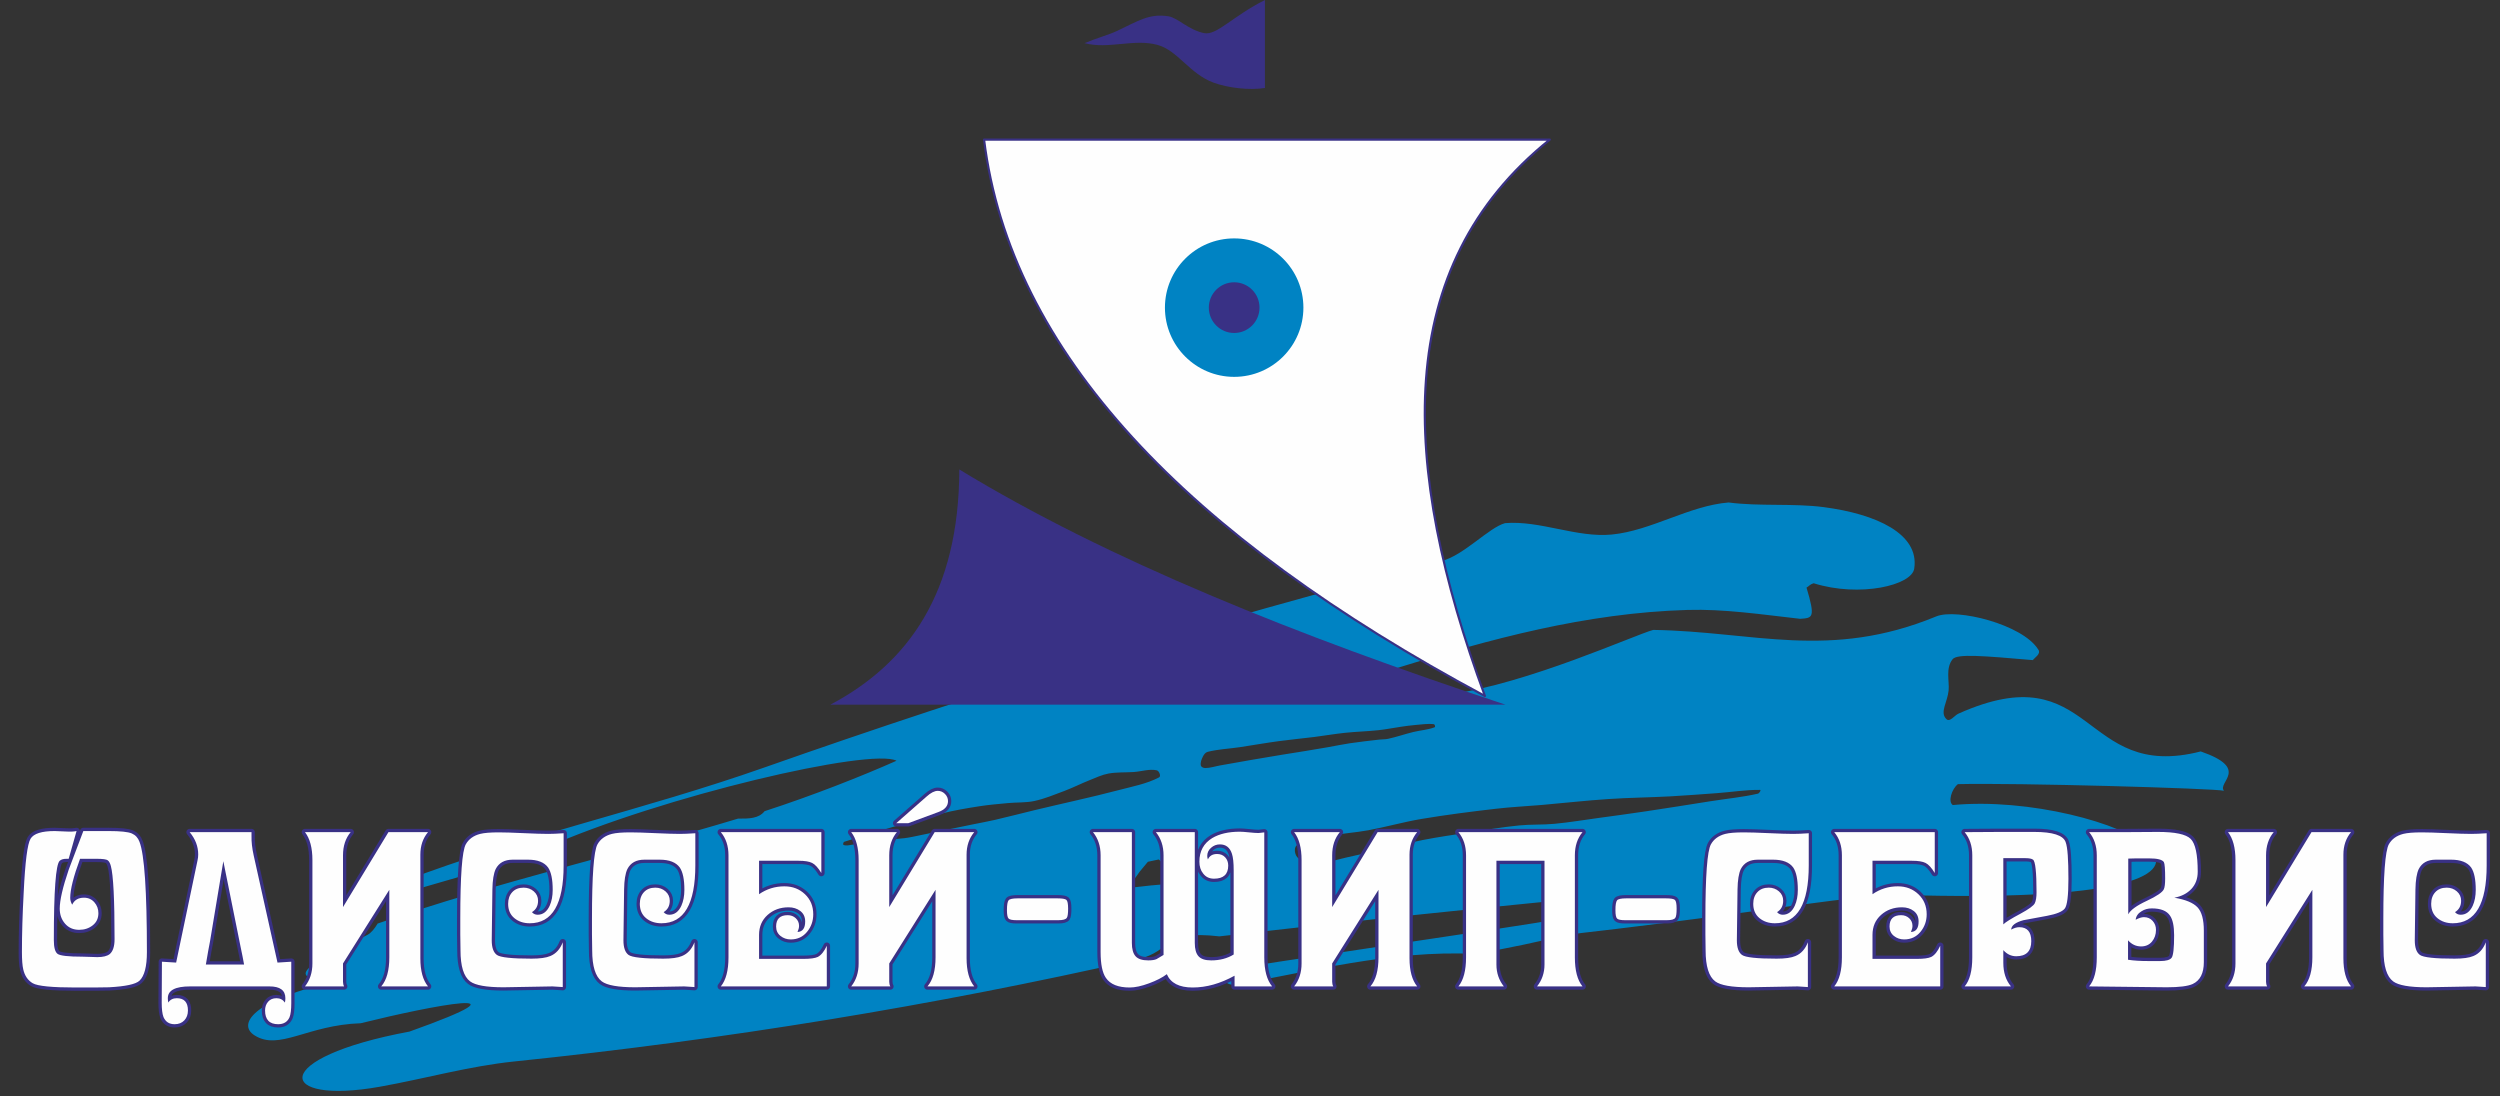 <?xml version="1.0" encoding="UTF-8"?> <svg xmlns="http://www.w3.org/2000/svg" width="114" height="50" viewBox="0 0 114 50" fill="none"><rect x="0" y="0" width="114" height="50" fill="#333333" stroke="none"/> <path fill-rule="evenodd" clip-rule="evenodd" d="M18.43 40.171C23.734 38.142 29.34 36.941 34.877 34.99C44.697 31.532 55.011 28.318 65.738 25.583C66.75 25.325 67.895 24.053 68.633 23.855C70.228 23.724 71.906 24.53 73.497 24.375C75.3 24.199 77.016 23.061 78.824 22.913C80.227 23.098 81.776 22.944 83.16 23.125C85.58 23.442 87.518 24.35 87.291 25.911C87.213 26.692 84.799 27.255 82.703 26.596C82.533 26.645 82.503 26.722 82.377 26.795C82.794 28.186 82.657 28.178 82.086 28.218C80.319 28.019 78.623 27.764 76.947 27.813C72.315 27.949 67.958 29.138 63.591 30.496C64.275 30.422 65.449 31.752 66.108 31.662C69.667 31.173 74.547 28.95 75.387 28.724C79.963 28.793 83.423 30.118 88.294 28.108C89.221 27.726 92.225 28.47 92.94 29.613C93.102 29.819 92.745 30.009 92.701 30.101C90.437 29.908 89.245 29.802 89.038 30.061C88.71 30.475 88.898 31.067 88.857 31.486C88.805 32.024 88.433 32.495 88.764 32.798C88.915 32.938 89.128 32.622 89.301 32.544C95.518 29.764 94.875 35.672 100.353 34.265C102.638 35.055 101.089 35.673 101.413 36.059C101.006 35.95 91.898 35.69 89.28 35.757C89 35.974 88.814 36.564 89.049 36.71C95.904 36.061 106.624 41.249 87.601 40.832C86.888 40.994 85.913 40.791 84.697 40.931C81.818 41.261 77.501 41.938 71.487 42.618C70.177 42.942 68.776 43.238 67.279 43.5C63.443 43.307 59.617 44.335 56.432 44.888C55.689 45.017 55.721 44.356 55.886 44.26C56.103 44.134 70.822 42.017 70.577 41.984C70.424 41.963 71.373 41.154 70.728 41.092C65.859 41.577 60.859 42.09 55.604 42.698C52.992 42.398 53.496 43.345 51.905 43.741C42.527 45.865 33.13 47.402 23.441 48.404C21.389 48.616 19.376 49.188 17.319 49.555C12.608 50.396 12.191 48.248 18.676 47.039C24.6 44.923 19.725 45.844 16.448 46.66C14.003 46.74 12.743 47.929 11.608 47.213C10.809 46.709 11.549 45.638 14.986 44.82C15.086 44.797 15.058 44.703 14.991 44.702C12.351 44.631 15.335 43.404 16.758 42.629C16.931 42.535 17.081 42.347 17.221 42.114C22.724 40.204 28.454 38.902 33.657 37.328C34.138 37.333 34.598 37.331 34.865 36.99C37.061 36.278 39.329 35.381 40.881 34.69C39.728 34.09 30.256 36.277 24.811 38.685C23.066 39.456 20.12 40.193 17.857 40.887C18.023 40.59 18.207 40.329 18.43 40.171ZM51.531 40.483L52.471 40.377L53.189 40.314L53.41 40.25L53.558 40.006L53.263 39.562L52.84 39.191L52.344 39.297L51.974 39.742L51.679 40.155L51.531 40.483ZM38.503 38.383C39.959 37.916 41.432 37.494 42.911 37.105C43.479 36.955 44.062 36.86 44.642 36.768C45.082 36.698 45.527 36.663 45.971 36.62C46.368 36.582 46.774 36.609 47.165 36.526C47.635 36.424 48.083 36.237 48.533 36.068C48.929 35.919 49.307 35.725 49.701 35.57C49.978 35.46 50.253 35.328 50.546 35.274C50.925 35.205 51.315 35.23 51.699 35.204C52.048 35.18 52.404 35.053 52.747 35.126C52.858 35.149 52.955 35.397 52.854 35.449C52.284 35.746 51.637 35.864 51.016 36.028C49.744 36.362 48.457 36.635 47.178 36.943C46.574 37.088 45.972 37.248 45.367 37.387C45.038 37.463 44.705 37.521 44.374 37.589C43.569 37.755 42.764 37.925 41.959 38.087C41.718 38.136 41.478 38.193 41.234 38.222C40.797 38.274 40.355 38.275 39.919 38.33C39.567 38.374 39.223 38.469 38.872 38.518C38.739 38.537 38.595 38.577 38.47 38.531C38.422 38.514 38.455 38.398 38.503 38.383ZM54.758 34.904C54.73 34.769 54.791 34.623 54.852 34.499C54.897 34.409 54.968 34.31 55.066 34.285C55.547 34.163 56.048 34.144 56.538 34.071C57.128 33.982 57.716 33.877 58.307 33.797C58.847 33.723 59.392 33.674 59.933 33.606C60.4 33.547 60.865 33.465 61.334 33.416C61.843 33.362 62.356 33.351 62.865 33.296C63.203 33.26 63.537 33.189 63.874 33.142C64.099 33.11 64.324 33.076 64.55 33.058C64.827 33.037 65.106 32.989 65.381 33.023C65.43 33.029 65.463 33.148 65.417 33.165C65.106 33.283 64.766 33.3 64.444 33.38C64.062 33.474 63.688 33.604 63.304 33.689C63.172 33.719 63.035 33.71 62.901 33.725C62.453 33.777 62.005 33.826 61.559 33.892C61.225 33.941 60.895 34.013 60.562 34.071C60.21 34.132 59.858 34.191 59.505 34.249C59.158 34.306 58.809 34.359 58.461 34.416C57.99 34.493 57.519 34.573 57.049 34.654C56.578 34.736 56.107 34.821 55.636 34.904C55.41 34.944 55.188 35.023 54.959 35.023C54.881 35.023 54.773 34.981 54.758 34.904ZM60.407 39.432C59.997 39.4 59.546 39.373 59.208 39.138C59.045 39.025 58.975 38.667 59.134 38.548C59.529 38.253 60.071 38.233 60.554 38.131C61.159 38.003 61.781 37.973 62.389 37.861C63.201 37.711 63.998 37.482 64.813 37.345C65.942 37.155 67.078 37.011 68.215 36.879C68.906 36.798 69.603 36.766 70.296 36.707C71.307 36.619 72.317 36.504 73.331 36.437C74.276 36.373 75.225 36.365 76.17 36.314C76.881 36.275 77.59 36.218 78.3 36.167C78.953 36.12 79.604 36.011 80.258 36.019C80.324 36.02 80.224 36.176 80.16 36.191C79.451 36.353 78.724 36.422 78.006 36.535C77.011 36.692 76.016 36.853 75.02 37.001C74.319 37.106 73.617 37.2 72.915 37.296C72.238 37.388 71.563 37.502 70.883 37.566C70.347 37.617 69.804 37.586 69.268 37.64C68.505 37.717 67.749 37.844 66.991 37.959C66.288 38.065 65.584 38.167 64.886 38.303C64.327 38.412 63.777 38.567 63.222 38.696C62.398 38.886 61.567 39.047 60.75 39.261C60.626 39.293 60.534 39.442 60.407 39.432Z" fill="#0083C3"></path> <path fill-rule="evenodd" clip-rule="evenodd" d="M44.873 6.366H70.67C63.438 12.174 63.84 21.221 67.712 31.739C54.071 24.422 46.069 16.038 44.873 6.366Z" fill="#FEFEFE" stroke="#393185" stroke-width="0.1" stroke-miterlimit="22.926" stroke-linecap="round" stroke-linejoin="round"></path> <path fill-rule="evenodd" clip-rule="evenodd" d="M56.278 10.871C58.021 10.871 59.435 12.284 59.435 14.028C59.435 15.771 58.021 17.185 56.278 17.185C54.535 17.185 53.121 15.771 53.121 14.028C53.121 12.284 54.535 10.871 56.278 10.871Z" fill="#0083C3"></path> <path fill-rule="evenodd" clip-rule="evenodd" d="M56.278 12.872C56.916 12.872 57.434 13.389 57.434 14.028C57.434 14.666 56.916 15.184 56.278 15.184C55.64 15.184 55.122 14.666 55.122 14.028C55.122 13.389 55.64 12.872 56.278 12.872Z" fill="#393185"></path> <path fill-rule="evenodd" clip-rule="evenodd" d="M68.648 32.132H37.866C41.437 30.241 43.73 27.015 43.745 21.407C50.501 25.527 59.145 28.981 68.648 32.132Z" fill="#393185"></path> <path fill-rule="evenodd" clip-rule="evenodd" d="M57.681 0V4.011C57.009 4.124 56.009 4.016 55.334 3.767C54.246 3.367 53.706 2.301 52.786 2.048C51.713 1.752 50.547 2.256 49.455 1.968C50.05 1.72 50.55 1.594 50.951 1.404C51.899 0.954 52.42 0.604 53.278 0.743C53.72 0.814 54.182 1.361 54.909 1.511C55.478 1.628 56.188 0.752 57.681 0Z" fill="#393185"></path> <path d="M6.699 43.416C6.699 44.073 6.586 44.508 6.36 44.721C6.188 44.88 5.726 44.98 4.975 45.02C4.809 45.026 4.298 45.03 3.441 45.03C2.365 45.03 1.716 44.965 1.493 44.836C1.271 44.706 1.126 44.495 1.06 44.203C1.02 44.03 1 43.768 1 43.416C1 42.579 1.027 41.676 1.08 40.706C1.146 39.298 1.251 38.477 1.394 38.245C1.536 38.012 1.903 37.896 2.494 37.896C2.494 37.896 2.66 37.903 2.993 37.916C3.199 37.929 3.365 37.923 3.491 37.896L3.132 39.161H3.033C2.893 39.161 2.79 39.191 2.724 39.251C2.544 39.411 2.455 40.616 2.455 42.868C2.455 43.2 2.511 43.409 2.624 43.495C2.737 43.582 3.119 43.625 3.77 43.625C3.856 43.625 3.972 43.628 4.119 43.635C4.265 43.642 4.371 43.645 4.437 43.645C4.696 43.645 4.886 43.599 5.005 43.505C5.151 43.379 5.224 43.153 5.224 42.828C5.224 41.015 5.168 39.902 5.055 39.49C5.022 39.364 4.975 39.278 4.915 39.231C4.856 39.185 4.686 39.161 4.407 39.161H3.65C3.351 39.972 3.202 40.566 3.202 40.945C3.202 41.045 3.232 41.148 3.292 41.254C3.391 41.041 3.571 40.935 3.83 40.935C4.022 40.935 4.18 41.005 4.303 41.144C4.426 41.284 4.487 41.45 4.487 41.642C4.487 41.875 4.401 42.059 4.228 42.195C4.055 42.331 3.849 42.4 3.61 42.4C3.345 42.4 3.131 42.307 2.968 42.121C2.805 41.935 2.724 41.705 2.724 41.433C2.724 41.054 2.86 40.463 3.132 39.66C3.199 39.474 3.421 38.886 3.8 37.896H4.955C5.493 37.896 5.846 37.933 6.012 38.006C6.178 38.079 6.294 38.205 6.36 38.385C6.586 38.962 6.699 40.639 6.699 43.416V43.416ZM13.282 45.747C13.282 46.039 13.256 46.252 13.203 46.385C13.11 46.597 12.937 46.704 12.684 46.704C12.286 46.704 12.087 46.494 12.087 46.076C12.087 45.916 12.133 45.784 12.226 45.678C12.319 45.571 12.445 45.518 12.605 45.518C12.771 45.518 12.9 45.584 12.993 45.717C13.007 45.644 13.013 45.578 13.013 45.518C13.013 45.159 12.771 44.98 12.286 44.98H8.669C7.992 44.98 7.653 45.159 7.653 45.518C7.653 45.578 7.66 45.644 7.673 45.717C7.759 45.584 7.889 45.518 8.062 45.518C8.4 45.518 8.57 45.704 8.57 46.076C8.57 46.262 8.515 46.413 8.405 46.529C8.296 46.645 8.148 46.704 7.962 46.704C7.716 46.704 7.547 46.594 7.454 46.375C7.401 46.235 7.374 46.016 7.374 45.717L7.384 43.854C7.557 43.861 7.772 43.874 8.032 43.894L9.008 39.231C9.028 39.145 9.038 39.055 9.038 38.962C9.038 38.597 8.908 38.258 8.649 37.946H11.469V38.115C11.462 38.381 11.495 38.68 11.569 39.012L12.654 43.894C12.9 43.874 13.11 43.861 13.282 43.854V45.747V45.747ZM11.13 43.984C11.097 43.791 11.04 43.505 10.961 43.127L10.184 39.271L9.576 42.928C9.529 43.16 9.466 43.512 9.387 43.984H9.835H11.13V43.984ZM19.517 44.98H17.384C17.63 44.694 17.753 44.253 17.753 43.655V40.576L15.641 43.934V44.771C15.641 44.85 15.658 44.92 15.691 44.98H13.907C14.133 44.694 14.246 44.346 14.246 43.934V39.221C14.246 38.663 14.133 38.238 13.907 37.946H15.99C15.757 38.225 15.641 38.577 15.641 39.002V41.363L17.713 37.946H19.517C19.284 38.225 19.168 38.567 19.168 38.972V43.695C19.168 44.266 19.284 44.694 19.517 44.98V44.98ZM25.701 39.46C25.701 41.221 25.187 42.101 24.157 42.101C23.878 42.101 23.644 42.023 23.455 41.867C23.265 41.711 23.171 41.493 23.171 41.214C23.171 40.995 23.234 40.817 23.36 40.681C23.486 40.545 23.659 40.477 23.878 40.477C24.057 40.477 24.212 40.533 24.341 40.646C24.471 40.759 24.536 40.902 24.536 41.074C24.536 41.307 24.443 41.48 24.257 41.593C24.323 41.672 24.41 41.712 24.516 41.712C24.755 41.712 24.938 41.576 25.064 41.304C25.157 41.098 25.203 40.855 25.203 40.576C25.203 40.105 25.134 39.766 24.994 39.56C24.821 39.321 24.516 39.201 24.077 39.201H23.38C23.008 39.201 22.749 39.344 22.603 39.63C22.51 39.829 22.46 40.138 22.453 40.556L22.423 42.878C22.423 43.21 22.502 43.432 22.658 43.545C22.814 43.658 23.34 43.715 24.237 43.715C24.622 43.715 24.908 43.675 25.094 43.595C25.353 43.489 25.542 43.28 25.662 42.968V45.01C25.615 45.01 25.539 45.005 25.432 44.995C25.326 44.985 25.246 44.98 25.193 44.98C24.948 44.98 24.576 44.987 24.077 45C23.579 45.013 23.207 45.02 22.962 45.02C22.184 45.02 21.676 44.93 21.437 44.751C21.145 44.532 20.999 44.06 20.999 43.336C20.999 43.177 20.995 42.934 20.989 42.609C20.989 42.29 20.989 42.051 20.989 41.891C20.989 39.939 21.072 38.809 21.238 38.504C21.371 38.265 21.59 38.105 21.895 38.026C22.081 37.979 22.364 37.956 22.742 37.956C22.995 37.956 23.37 37.968 23.868 37.991C24.366 38.014 24.742 38.026 24.994 38.026C25.173 38.026 25.409 38.016 25.701 37.996V39.46ZM31.707 39.46C31.707 41.221 31.192 42.101 30.162 42.101C29.883 42.101 29.649 42.023 29.46 41.867C29.271 41.711 29.176 41.493 29.176 41.214C29.176 40.995 29.239 40.817 29.365 40.681C29.491 40.545 29.664 40.477 29.883 40.477C30.063 40.477 30.217 40.533 30.347 40.646C30.476 40.759 30.541 40.902 30.541 41.074C30.541 41.307 30.448 41.48 30.262 41.593C30.328 41.672 30.415 41.712 30.521 41.712C30.76 41.712 30.943 41.576 31.069 41.304C31.162 41.098 31.208 40.855 31.208 40.576C31.208 40.105 31.139 39.766 30.999 39.56C30.826 39.321 30.521 39.201 30.083 39.201H29.385C29.013 39.201 28.754 39.344 28.608 39.63C28.515 39.829 28.465 40.138 28.459 40.556L28.429 42.878C28.429 43.21 28.507 43.432 28.663 43.545C28.819 43.658 29.345 43.715 30.242 43.715C30.627 43.715 30.913 43.675 31.099 43.595C31.358 43.489 31.547 43.28 31.667 42.968V45.01C31.62 45.01 31.544 45.005 31.438 44.995C31.331 44.985 31.252 44.98 31.199 44.98C30.953 44.98 30.581 44.987 30.083 45C29.584 45.013 29.212 45.02 28.967 45.02C28.19 45.02 27.681 44.93 27.442 44.751C27.15 44.532 27.004 44.06 27.004 43.336C27.004 43.177 27.001 42.934 26.994 42.609C26.994 42.29 26.994 42.051 26.994 41.891C26.994 39.939 27.077 38.809 27.243 38.504C27.376 38.265 27.595 38.105 27.901 38.026C28.087 37.979 28.369 37.956 28.748 37.956C29 37.956 29.375 37.968 29.873 37.991C30.372 38.014 30.747 38.026 30.999 38.026C31.179 38.026 31.414 38.016 31.707 37.996V39.46V39.46ZM37.702 44.98H32.87C33.102 44.694 33.219 44.253 33.219 43.655V39.002C33.219 38.577 33.102 38.225 32.87 37.946H37.453V39.809C37.307 39.57 37.167 39.417 37.034 39.351C36.902 39.284 36.696 39.251 36.417 39.251H34.613V40.776C34.959 40.536 35.344 40.417 35.769 40.417C36.141 40.417 36.453 40.536 36.706 40.776C36.958 41.015 37.084 41.32 37.084 41.692C37.084 41.998 36.99 42.265 36.8 42.494C36.611 42.723 36.364 42.838 36.058 42.838C35.879 42.838 35.723 42.785 35.59 42.678C35.457 42.572 35.391 42.429 35.391 42.25C35.391 41.905 35.567 41.732 35.919 41.732C36.065 41.732 36.188 41.779 36.287 41.871C36.387 41.965 36.437 42.081 36.437 42.22C36.437 42.3 36.413 42.393 36.367 42.499C36.599 42.486 36.716 42.327 36.716 42.021C36.716 41.815 36.642 41.656 36.496 41.543C36.35 41.43 36.171 41.373 35.959 41.373C35.58 41.373 35.261 41.49 35.002 41.722C34.743 41.955 34.613 42.257 34.613 42.629V43.725H36.646C36.951 43.725 37.167 43.695 37.294 43.635C37.446 43.555 37.582 43.386 37.702 43.127V44.98V44.98ZM43.229 36.531C43.229 36.757 43.083 36.923 42.791 37.029L41.416 37.538H40.868L42.253 36.322C42.445 36.149 42.615 36.063 42.761 36.063C42.887 36.063 42.997 36.109 43.09 36.203C43.182 36.295 43.229 36.405 43.229 36.531V36.531ZM44.425 44.98H42.292C42.538 44.694 42.661 44.253 42.661 43.655V40.576L40.549 43.934V44.771C40.549 44.85 40.566 44.92 40.599 44.98H38.815C39.041 44.694 39.154 44.346 39.154 43.934V39.221C39.154 38.663 39.041 38.238 38.815 37.946H40.898C40.665 38.225 40.549 38.577 40.549 39.002V41.363L42.621 37.946H44.425C44.192 38.225 44.076 38.567 44.076 38.972V43.695C44.076 44.266 44.192 44.694 44.425 44.98ZM48.706 41.433C48.706 41.659 48.686 41.798 48.647 41.852C48.6 41.925 48.471 41.961 48.258 41.961H46.355C46.163 41.961 46.041 41.936 45.992 41.886C45.942 41.837 45.917 41.709 45.917 41.503C45.917 41.264 45.942 41.114 45.992 41.054C46.041 40.995 46.179 40.965 46.405 40.965H48.218C48.437 40.965 48.574 40.988 48.627 41.035C48.68 41.081 48.706 41.214 48.706 41.433V41.433ZM58.009 44.98H56.296V44.492C55.651 44.85 55.014 45.03 54.383 45.03C53.772 45.03 53.38 44.827 53.207 44.422C53.008 44.575 52.737 44.714 52.395 44.84C52.053 44.967 51.759 45.03 51.513 45.03C50.989 45.03 50.627 44.884 50.428 44.591C50.268 44.359 50.188 43.967 50.188 43.416V39.002C50.188 38.584 50.072 38.232 49.84 37.946H51.613V42.997C51.613 43.276 51.67 43.479 51.782 43.605C51.895 43.731 52.088 43.794 52.36 43.794C52.526 43.794 52.653 43.774 52.739 43.735C52.759 43.728 52.865 43.665 53.058 43.545V39.002C53.058 38.584 52.941 38.232 52.709 37.946H54.482V42.997C54.482 43.276 54.539 43.479 54.652 43.605C54.765 43.731 54.957 43.794 55.23 43.794C55.621 43.794 55.964 43.705 56.256 43.525V39.69C56.256 39.344 56.229 39.092 56.176 38.932C56.083 38.647 55.901 38.504 55.628 38.504C55.475 38.504 55.341 38.555 55.225 38.658C55.108 38.761 55.05 38.886 55.05 39.032C55.05 39.078 55.06 39.132 55.08 39.191C55.153 39.025 55.293 38.942 55.499 38.942C55.651 38.942 55.774 38.992 55.867 39.092C55.96 39.191 56.007 39.318 56.007 39.47C56.007 39.869 55.791 40.068 55.359 40.068C55.147 40.068 54.981 39.989 54.861 39.829C54.748 39.69 54.692 39.51 54.692 39.291C54.692 38.813 54.888 38.454 55.28 38.215C55.605 38.022 56.023 37.926 56.535 37.926C56.628 37.926 56.769 37.936 56.958 37.956C57.148 37.976 57.292 37.986 57.392 37.986C57.425 37.986 57.511 37.976 57.651 37.956V43.655C57.651 44.246 57.77 44.688 58.009 44.98V44.98ZM64.623 44.98H62.49C62.736 44.694 62.859 44.253 62.859 43.655V40.576L60.747 43.934V44.771C60.747 44.85 60.764 44.92 60.797 44.98H59.013C59.239 44.694 59.352 44.346 59.352 43.934V39.221C59.352 38.663 59.239 38.238 59.013 37.946H61.096C60.863 38.225 60.747 38.577 60.747 39.002V41.363L62.819 37.946H64.623C64.39 38.225 64.274 38.567 64.274 38.972V43.695C64.274 44.266 64.39 44.694 64.623 44.98V44.98ZM72.162 44.98H70.09C70.316 44.694 70.429 44.362 70.429 43.984V39.251H68.237V43.984C68.237 44.362 68.35 44.694 68.575 44.98H66.503C66.736 44.694 66.852 44.253 66.852 43.655V39.002C66.852 38.577 66.736 38.225 66.503 37.946H72.162C71.93 38.225 71.814 38.577 71.814 39.002V43.655C71.814 44.253 71.93 44.694 72.162 44.98ZM76.454 41.433C76.454 41.659 76.434 41.798 76.394 41.852C76.347 41.925 76.218 41.961 76.005 41.961H74.103C73.91 41.961 73.789 41.936 73.739 41.886C73.689 41.837 73.664 41.709 73.664 41.503C73.664 41.264 73.689 41.114 73.739 41.054C73.789 40.995 73.927 40.965 74.152 40.965H75.966C76.185 40.965 76.321 40.988 76.374 41.035C76.427 41.081 76.454 41.214 76.454 41.433V41.433ZM82.479 39.46C82.479 41.221 81.964 42.101 80.935 42.101C80.656 42.101 80.422 42.023 80.232 41.867C80.043 41.711 79.948 41.493 79.948 41.214C79.948 40.995 80.011 40.817 80.138 40.681C80.264 40.545 80.436 40.477 80.656 40.477C80.835 40.477 80.99 40.533 81.119 40.646C81.249 40.759 81.313 40.902 81.313 41.074C81.313 41.307 81.22 41.48 81.034 41.593C81.101 41.672 81.187 41.712 81.293 41.712C81.532 41.712 81.715 41.576 81.841 41.304C81.934 41.098 81.981 40.855 81.981 40.576C81.981 40.105 81.911 39.766 81.772 39.56C81.599 39.321 81.293 39.201 80.855 39.201H80.158C79.786 39.201 79.527 39.344 79.38 39.63C79.287 39.829 79.238 40.138 79.231 40.556L79.201 42.878C79.201 43.21 79.279 43.432 79.435 43.545C79.591 43.658 80.118 43.715 81.014 43.715C81.4 43.715 81.685 43.675 81.871 43.595C82.13 43.489 82.32 43.28 82.439 42.968V45.01C82.393 45.01 82.316 45.005 82.21 44.995C82.104 44.985 82.024 44.98 81.971 44.98C81.725 44.98 81.353 44.987 80.855 45C80.357 45.013 79.985 45.02 79.739 45.02C78.962 45.02 78.454 44.93 78.215 44.751C77.923 44.532 77.776 44.06 77.776 43.336C77.776 43.177 77.773 42.934 77.766 42.609C77.766 42.29 77.766 42.051 77.766 41.891C77.766 39.939 77.85 38.809 78.016 38.504C78.148 38.265 78.368 38.105 78.673 38.026C78.859 37.979 79.141 37.956 79.52 37.956C79.772 37.956 80.148 37.968 80.646 37.991C81.144 38.014 81.519 38.026 81.772 38.026C81.951 38.026 82.187 38.016 82.479 37.996V39.46V39.46ZM88.474 44.98H83.642C83.875 44.694 83.991 44.253 83.991 43.655V39.002C83.991 38.577 83.875 38.225 83.642 37.946H88.225V39.809C88.079 39.57 87.94 39.417 87.807 39.351C87.674 39.284 87.468 39.251 87.189 39.251H85.386V40.776C85.731 40.536 86.116 40.417 86.541 40.417C86.913 40.417 87.226 40.536 87.478 40.776C87.73 41.015 87.857 41.32 87.857 41.692C87.857 41.998 87.762 42.265 87.573 42.494C87.383 42.723 87.136 42.838 86.83 42.838C86.651 42.838 86.495 42.785 86.362 42.678C86.229 42.572 86.163 42.429 86.163 42.25C86.163 41.905 86.339 41.732 86.691 41.732C86.837 41.732 86.96 41.779 87.059 41.871C87.159 41.965 87.209 42.081 87.209 42.22C87.209 42.3 87.186 42.393 87.139 42.499C87.372 42.486 87.488 42.327 87.488 42.021C87.488 41.815 87.415 41.656 87.269 41.543C87.123 41.43 86.943 41.373 86.731 41.373C86.352 41.373 86.033 41.49 85.774 41.722C85.515 41.955 85.386 42.257 85.386 42.629V43.725H87.418C87.724 43.725 87.94 43.695 88.066 43.635C88.219 43.555 88.355 43.386 88.474 43.127V44.98V44.98ZM94.32 40.078C94.32 40.842 94.264 41.294 94.151 41.433C94.038 41.573 93.769 41.682 93.344 41.762C92.985 41.828 92.626 41.895 92.268 41.961C91.903 42.061 91.717 42.204 91.71 42.39C91.843 42.317 91.966 42.28 92.079 42.28C92.444 42.28 92.626 42.493 92.626 42.918C92.626 43.376 92.397 43.605 91.939 43.605C91.713 43.605 91.517 43.512 91.351 43.326V43.904C91.351 44.342 91.468 44.701 91.7 44.98H89.588C89.82 44.708 89.936 44.266 89.936 43.655V39.002C89.936 38.577 89.82 38.225 89.588 37.946C89.96 37.946 90.491 37.943 91.182 37.936C91.893 37.936 92.421 37.936 92.766 37.936C93.603 37.936 94.078 38.089 94.191 38.394C94.237 38.514 94.27 38.715 94.29 38.997C94.31 39.279 94.32 39.64 94.32 40.078V40.078ZM92.866 40.686C92.866 39.769 92.812 39.275 92.706 39.201C92.646 39.155 92.53 39.132 92.358 39.132H91.351V42.151C91.451 42.051 91.713 41.888 92.138 41.662C92.517 41.456 92.733 41.299 92.786 41.189C92.839 41.08 92.866 40.912 92.866 40.686V40.686ZM100.495 43.874C100.495 44.379 100.325 44.711 99.987 44.87C99.768 44.97 99.372 45.02 98.801 45.02C98.409 45.02 97.82 45.013 97.033 45C96.246 44.987 95.656 44.98 95.264 44.98C95.497 44.701 95.613 44.259 95.613 43.655V39.002C95.613 38.577 95.497 38.225 95.264 37.946C95.862 37.946 96.383 37.946 96.828 37.946C97.579 37.939 98.104 37.936 98.403 37.936C99.186 37.936 99.685 38.042 99.897 38.255C100.11 38.468 100.216 38.966 100.216 39.749C100.216 40.068 100.119 40.331 99.927 40.536C99.734 40.742 99.475 40.875 99.15 40.935C99.661 41.021 100.013 41.167 100.206 41.373C100.399 41.579 100.495 41.935 100.495 42.439V43.874V43.874ZM98.731 40.058C98.731 39.633 98.712 39.384 98.672 39.311C98.599 39.198 98.373 39.142 97.994 39.142H97.416C97.284 39.142 97.16 39.145 97.048 39.152V41.692C97.147 41.5 97.428 41.295 97.89 41.08C98.351 40.864 98.612 40.686 98.672 40.547C98.712 40.46 98.731 40.297 98.731 40.058V40.058ZM99.14 42.649C99.14 42.23 99.077 41.931 98.951 41.752C98.805 41.533 98.529 41.423 98.124 41.423C97.944 41.423 97.788 41.466 97.655 41.553C97.496 41.646 97.406 41.775 97.386 41.941C97.533 41.861 97.659 41.822 97.765 41.822C97.924 41.822 98.056 41.878 98.159 41.991C98.261 42.104 98.313 42.24 98.313 42.4C98.313 42.612 98.251 42.791 98.129 42.938C98.006 43.084 97.841 43.157 97.635 43.157C97.403 43.157 97.204 43.064 97.038 42.878V43.764C97.284 43.804 97.596 43.824 97.974 43.824H98.502C98.775 43.824 98.949 43.774 99.025 43.675C99.102 43.575 99.14 43.233 99.14 42.649V42.649ZM107.208 44.98H105.075C105.321 44.694 105.444 44.253 105.444 43.655V40.576L103.332 43.934V44.771C103.332 44.85 103.349 44.92 103.382 44.98H101.598C101.824 44.694 101.937 44.346 101.937 43.934V39.221C101.937 38.663 101.824 38.238 101.598 37.946H103.681C103.448 38.225 103.332 38.577 103.332 39.002V41.363L105.404 37.946H107.208C106.975 38.225 106.859 38.567 106.859 38.972V43.695C106.859 44.266 106.975 44.694 107.208 44.98V44.98ZM113.392 39.46C113.392 41.221 112.878 42.101 111.848 42.101C111.569 42.101 111.335 42.023 111.146 41.867C110.956 41.711 110.862 41.493 110.862 41.214C110.862 40.995 110.925 40.817 111.051 40.681C111.177 40.545 111.35 40.477 111.569 40.477C111.748 40.477 111.903 40.533 112.032 40.646C112.162 40.759 112.227 40.902 112.227 41.074C112.227 41.307 112.134 41.48 111.948 41.593C112.014 41.672 112.1 41.712 112.207 41.712C112.446 41.712 112.628 41.576 112.755 41.304C112.848 41.098 112.894 40.855 112.894 40.576C112.894 40.105 112.824 39.766 112.685 39.56C112.512 39.321 112.207 39.201 111.768 39.201H111.071C110.699 39.201 110.44 39.344 110.294 39.63C110.201 39.829 110.151 40.138 110.144 40.556L110.114 42.878C110.114 43.21 110.192 43.432 110.348 43.545C110.505 43.658 111.031 43.715 111.928 43.715C112.313 43.715 112.599 43.675 112.784 43.595C113.044 43.489 113.233 43.28 113.352 42.968V45.01C113.306 45.01 113.23 45.005 113.123 44.995C113.017 44.985 112.937 44.98 112.884 44.98C112.638 44.98 112.266 44.987 111.768 45C111.27 45.013 110.898 45.02 110.652 45.02C109.875 45.02 109.367 44.93 109.128 44.751C108.836 44.532 108.69 44.06 108.69 43.336C108.69 43.177 108.686 42.934 108.68 42.609C108.68 42.29 108.68 42.051 108.68 41.891C108.68 39.939 108.763 38.809 108.929 38.504C109.062 38.265 109.281 38.105 109.586 38.026C109.772 37.979 110.055 37.956 110.433 37.956C110.686 37.956 111.061 37.968 111.559 37.991C112.057 38.014 112.433 38.026 112.685 38.026C112.864 38.026 113.1 38.016 113.392 37.996V39.46V39.46Z" stroke="#393185" stroke-width="0.3" stroke-miterlimit="22.926" stroke-linecap="round" stroke-linejoin="round"></path> <path d="M6.699 43.416C6.699 44.073 6.586 44.508 6.36 44.721C6.188 44.88 5.726 44.98 4.975 45.02C4.809 45.026 4.298 45.03 3.441 45.03C2.365 45.03 1.716 44.965 1.493 44.836C1.271 44.706 1.126 44.495 1.06 44.203C1.02 44.03 1 43.768 1 43.416C1 42.579 1.027 41.676 1.08 40.706C1.146 39.298 1.251 38.477 1.394 38.245C1.536 38.012 1.903 37.896 2.494 37.896C2.494 37.896 2.66 37.903 2.993 37.916C3.199 37.929 3.365 37.923 3.491 37.896L3.132 39.161H3.033C2.893 39.161 2.79 39.191 2.724 39.251C2.544 39.411 2.455 40.616 2.455 42.868C2.455 43.2 2.511 43.409 2.624 43.495C2.737 43.582 3.119 43.625 3.77 43.625C3.856 43.625 3.972 43.628 4.119 43.635C4.265 43.642 4.371 43.645 4.437 43.645C4.696 43.645 4.886 43.599 5.005 43.505C5.151 43.379 5.224 43.153 5.224 42.828C5.224 41.015 5.168 39.902 5.055 39.49C5.022 39.364 4.975 39.278 4.915 39.231C4.856 39.185 4.686 39.161 4.407 39.161H3.65C3.351 39.972 3.202 40.566 3.202 40.945C3.202 41.045 3.232 41.148 3.292 41.254C3.391 41.041 3.571 40.935 3.83 40.935C4.022 40.935 4.18 41.005 4.303 41.144C4.426 41.284 4.487 41.45 4.487 41.642C4.487 41.875 4.401 42.059 4.228 42.195C4.055 42.331 3.849 42.4 3.61 42.4C3.345 42.4 3.131 42.307 2.968 42.121C2.805 41.935 2.724 41.705 2.724 41.433C2.724 41.054 2.86 40.463 3.132 39.66C3.199 39.474 3.421 38.886 3.8 37.896H4.955C5.493 37.896 5.846 37.933 6.012 38.006C6.178 38.079 6.294 38.205 6.36 38.385C6.586 38.962 6.699 40.639 6.699 43.416ZM13.282 45.747C13.282 46.039 13.256 46.252 13.203 46.385C13.11 46.597 12.937 46.704 12.684 46.704C12.286 46.704 12.087 46.494 12.087 46.076C12.087 45.916 12.133 45.784 12.226 45.678C12.319 45.571 12.445 45.518 12.605 45.518C12.771 45.518 12.9 45.584 12.993 45.717C13.007 45.644 13.013 45.578 13.013 45.518C13.013 45.159 12.771 44.98 12.286 44.98H8.669C7.992 44.98 7.653 45.159 7.653 45.518C7.653 45.578 7.66 45.644 7.673 45.717C7.759 45.584 7.889 45.518 8.062 45.518C8.4 45.518 8.57 45.704 8.57 46.076C8.57 46.262 8.515 46.413 8.405 46.529C8.296 46.645 8.148 46.704 7.962 46.704C7.716 46.704 7.547 46.594 7.454 46.375C7.401 46.235 7.374 46.016 7.374 45.717L7.384 43.854C7.557 43.861 7.772 43.874 8.032 43.894L9.008 39.231C9.028 39.145 9.038 39.055 9.038 38.962C9.038 38.597 8.908 38.258 8.649 37.946H11.469V38.115C11.462 38.381 11.495 38.68 11.569 39.012L12.654 43.894C12.9 43.874 13.11 43.861 13.282 43.854V45.747ZM11.13 43.984C11.097 43.791 11.04 43.505 10.961 43.127L10.184 39.271L9.576 42.928C9.529 43.16 9.466 43.512 9.387 43.984H9.835H11.13ZM19.517 44.98H17.384C17.63 44.694 17.753 44.253 17.753 43.655V40.576L15.641 43.934V44.771C15.641 44.85 15.658 44.92 15.691 44.98H13.907C14.133 44.694 14.246 44.346 14.246 43.934V39.221C14.246 38.663 14.133 38.238 13.907 37.946H15.99C15.757 38.225 15.641 38.577 15.641 39.002V41.363L17.713 37.946H19.517C19.284 38.225 19.168 38.567 19.168 38.972V43.695C19.168 44.266 19.284 44.694 19.517 44.98ZM25.701 39.46C25.701 41.221 25.187 42.101 24.157 42.101C23.878 42.101 23.644 42.023 23.455 41.867C23.265 41.711 23.171 41.493 23.171 41.214C23.171 40.995 23.234 40.817 23.36 40.681C23.486 40.545 23.659 40.477 23.878 40.477C24.057 40.477 24.212 40.533 24.341 40.646C24.471 40.759 24.536 40.902 24.536 41.074C24.536 41.307 24.443 41.48 24.257 41.593C24.323 41.672 24.41 41.712 24.516 41.712C24.755 41.712 24.938 41.576 25.064 41.304C25.157 41.098 25.203 40.855 25.203 40.576C25.203 40.105 25.134 39.766 24.994 39.56C24.821 39.321 24.516 39.201 24.077 39.201H23.38C23.008 39.201 22.749 39.344 22.603 39.63C22.51 39.829 22.46 40.138 22.453 40.556L22.423 42.878C22.423 43.21 22.502 43.432 22.658 43.545C22.814 43.658 23.34 43.715 24.237 43.715C24.622 43.715 24.908 43.675 25.094 43.595C25.353 43.489 25.542 43.28 25.662 42.968V45.01C25.615 45.01 25.539 45.005 25.432 44.995C25.326 44.985 25.246 44.98 25.193 44.98C24.948 44.98 24.576 44.987 24.077 45C23.579 45.013 23.207 45.02 22.962 45.02C22.184 45.02 21.676 44.93 21.437 44.751C21.145 44.532 20.999 44.06 20.999 43.336C20.999 43.177 20.995 42.934 20.989 42.609C20.989 42.29 20.989 42.051 20.989 41.891C20.989 39.939 21.072 38.809 21.238 38.504C21.371 38.265 21.59 38.105 21.895 38.026C22.081 37.979 22.364 37.956 22.742 37.956C22.995 37.956 23.37 37.968 23.868 37.991C24.366 38.014 24.742 38.026 24.994 38.026C25.173 38.026 25.409 38.016 25.701 37.996V39.46ZM31.707 39.46C31.707 41.221 31.192 42.101 30.162 42.101C29.883 42.101 29.649 42.023 29.46 41.867C29.271 41.711 29.176 41.493 29.176 41.214C29.176 40.995 29.239 40.817 29.365 40.681C29.491 40.545 29.664 40.477 29.883 40.477C30.063 40.477 30.217 40.533 30.347 40.646C30.476 40.759 30.541 40.902 30.541 41.074C30.541 41.307 30.448 41.48 30.262 41.593C30.328 41.672 30.415 41.712 30.521 41.712C30.76 41.712 30.943 41.576 31.069 41.304C31.162 41.098 31.208 40.855 31.208 40.576C31.208 40.105 31.139 39.766 30.999 39.56C30.826 39.321 30.521 39.201 30.083 39.201H29.385C29.013 39.201 28.754 39.344 28.608 39.63C28.515 39.829 28.465 40.138 28.459 40.556L28.429 42.878C28.429 43.21 28.507 43.432 28.663 43.545C28.819 43.658 29.345 43.715 30.242 43.715C30.627 43.715 30.913 43.675 31.099 43.595C31.358 43.489 31.547 43.28 31.667 42.968V45.01C31.62 45.01 31.544 45.005 31.438 44.995C31.331 44.985 31.252 44.98 31.199 44.98C30.953 44.98 30.581 44.987 30.083 45C29.584 45.013 29.212 45.02 28.967 45.02C28.19 45.02 27.681 44.93 27.442 44.751C27.15 44.532 27.004 44.06 27.004 43.336C27.004 43.177 27.001 42.934 26.994 42.609C26.994 42.29 26.994 42.051 26.994 41.891C26.994 39.939 27.077 38.809 27.243 38.504C27.376 38.265 27.595 38.105 27.901 38.026C28.087 37.979 28.369 37.956 28.748 37.956C29 37.956 29.375 37.968 29.873 37.991C30.372 38.014 30.747 38.026 30.999 38.026C31.179 38.026 31.414 38.016 31.707 37.996V39.46ZM37.702 44.98H32.87C33.102 44.694 33.219 44.253 33.219 43.655V39.002C33.219 38.577 33.102 38.225 32.87 37.946H37.453V39.809C37.307 39.57 37.167 39.417 37.034 39.351C36.902 39.284 36.696 39.251 36.417 39.251H34.613V40.776C34.959 40.536 35.344 40.417 35.769 40.417C36.141 40.417 36.453 40.536 36.706 40.776C36.958 41.015 37.084 41.32 37.084 41.692C37.084 41.998 36.99 42.265 36.8 42.494C36.611 42.723 36.364 42.838 36.058 42.838C35.879 42.838 35.723 42.785 35.59 42.678C35.457 42.572 35.391 42.429 35.391 42.25C35.391 41.905 35.567 41.732 35.919 41.732C36.065 41.732 36.188 41.779 36.287 41.871C36.387 41.965 36.437 42.081 36.437 42.22C36.437 42.3 36.413 42.393 36.367 42.499C36.599 42.486 36.716 42.327 36.716 42.021C36.716 41.815 36.642 41.656 36.496 41.543C36.35 41.43 36.171 41.373 35.959 41.373C35.58 41.373 35.261 41.49 35.002 41.722C34.743 41.955 34.613 42.257 34.613 42.629V43.725H36.646C36.951 43.725 37.167 43.695 37.294 43.635C37.446 43.555 37.582 43.386 37.702 43.127V44.98ZM43.229 36.531C43.229 36.757 43.083 36.923 42.791 37.029L41.416 37.538H40.868L42.253 36.322C42.445 36.149 42.615 36.063 42.761 36.063C42.887 36.063 42.997 36.109 43.09 36.203C43.182 36.295 43.229 36.405 43.229 36.531ZM44.425 44.98H42.292C42.538 44.694 42.661 44.253 42.661 43.655V40.576L40.549 43.934V44.771C40.549 44.85 40.566 44.92 40.599 44.98H38.815C39.041 44.694 39.154 44.346 39.154 43.934V39.221C39.154 38.663 39.041 38.238 38.815 37.946H40.898C40.665 38.225 40.549 38.577 40.549 39.002V41.363L42.621 37.946H44.425C44.192 38.225 44.076 38.567 44.076 38.972V43.695C44.076 44.266 44.192 44.694 44.425 44.98ZM48.706 41.433C48.706 41.659 48.686 41.798 48.647 41.852C48.6 41.925 48.471 41.961 48.258 41.961H46.355C46.163 41.961 46.041 41.936 45.992 41.886C45.942 41.837 45.917 41.709 45.917 41.503C45.917 41.264 45.942 41.114 45.992 41.054C46.041 40.995 46.179 40.965 46.405 40.965H48.218C48.437 40.965 48.574 40.988 48.627 41.035C48.68 41.081 48.706 41.214 48.706 41.433ZM58.009 44.98H56.296V44.492C55.651 44.85 55.014 45.03 54.383 45.03C53.772 45.03 53.38 44.827 53.207 44.422C53.008 44.575 52.737 44.714 52.395 44.84C52.053 44.967 51.759 45.03 51.513 45.03C50.989 45.03 50.627 44.884 50.428 44.591C50.268 44.359 50.188 43.967 50.188 43.416V39.002C50.188 38.584 50.072 38.232 49.84 37.946H51.613V42.997C51.613 43.276 51.67 43.479 51.782 43.605C51.895 43.731 52.088 43.794 52.36 43.794C52.526 43.794 52.653 43.774 52.739 43.735C52.759 43.728 52.865 43.665 53.058 43.545V39.002C53.058 38.584 52.941 38.232 52.709 37.946H54.482V42.997C54.482 43.276 54.539 43.479 54.652 43.605C54.765 43.731 54.957 43.794 55.23 43.794C55.621 43.794 55.964 43.705 56.256 43.525V39.69C56.256 39.344 56.229 39.092 56.176 38.932C56.083 38.647 55.901 38.504 55.628 38.504C55.475 38.504 55.341 38.555 55.225 38.658C55.108 38.761 55.05 38.886 55.05 39.032C55.05 39.078 55.06 39.132 55.08 39.191C55.153 39.025 55.293 38.942 55.499 38.942C55.651 38.942 55.774 38.992 55.867 39.092C55.96 39.191 56.007 39.318 56.007 39.47C56.007 39.869 55.791 40.068 55.359 40.068C55.147 40.068 54.981 39.989 54.861 39.829C54.748 39.69 54.692 39.51 54.692 39.291C54.692 38.813 54.888 38.454 55.28 38.215C55.605 38.022 56.023 37.926 56.535 37.926C56.628 37.926 56.769 37.936 56.958 37.956C57.148 37.976 57.292 37.986 57.392 37.986C57.425 37.986 57.511 37.976 57.651 37.956V43.655C57.651 44.246 57.77 44.688 58.009 44.98ZM64.623 44.98H62.49C62.736 44.694 62.859 44.253 62.859 43.655V40.576L60.747 43.934V44.771C60.747 44.85 60.764 44.92 60.797 44.98H59.013C59.239 44.694 59.352 44.346 59.352 43.934V39.221C59.352 38.663 59.239 38.238 59.013 37.946H61.096C60.863 38.225 60.747 38.577 60.747 39.002V41.363L62.819 37.946H64.623C64.39 38.225 64.274 38.567 64.274 38.972V43.695C64.274 44.266 64.39 44.694 64.623 44.98ZM72.162 44.98H70.09C70.316 44.694 70.429 44.362 70.429 43.984V39.251H68.237V43.984C68.237 44.362 68.35 44.694 68.575 44.98H66.503C66.736 44.694 66.852 44.253 66.852 43.655V39.002C66.852 38.577 66.736 38.225 66.503 37.946H72.162C71.93 38.225 71.814 38.577 71.814 39.002V43.655C71.814 44.253 71.93 44.694 72.162 44.98ZM76.454 41.433C76.454 41.659 76.434 41.798 76.394 41.852C76.347 41.925 76.218 41.961 76.005 41.961H74.103C73.91 41.961 73.789 41.936 73.739 41.886C73.689 41.837 73.664 41.709 73.664 41.503C73.664 41.264 73.689 41.114 73.739 41.054C73.789 40.995 73.927 40.965 74.152 40.965H75.966C76.185 40.965 76.321 40.988 76.374 41.035C76.427 41.081 76.454 41.214 76.454 41.433ZM82.479 39.46C82.479 41.221 81.964 42.101 80.935 42.101C80.656 42.101 80.422 42.023 80.232 41.867C80.043 41.711 79.948 41.493 79.948 41.214C79.948 40.995 80.011 40.817 80.138 40.681C80.264 40.545 80.436 40.477 80.656 40.477C80.835 40.477 80.99 40.533 81.119 40.646C81.249 40.759 81.313 40.902 81.313 41.074C81.313 41.307 81.22 41.48 81.034 41.593C81.101 41.672 81.187 41.712 81.293 41.712C81.532 41.712 81.715 41.576 81.841 41.304C81.934 41.098 81.981 40.855 81.981 40.576C81.981 40.105 81.911 39.766 81.772 39.56C81.599 39.321 81.293 39.201 80.855 39.201H80.158C79.786 39.201 79.527 39.344 79.38 39.63C79.287 39.829 79.238 40.138 79.231 40.556L79.201 42.878C79.201 43.21 79.279 43.432 79.435 43.545C79.591 43.658 80.118 43.715 81.014 43.715C81.4 43.715 81.685 43.675 81.871 43.595C82.13 43.489 82.32 43.28 82.439 42.968V45.01C82.393 45.01 82.316 45.005 82.21 44.995C82.104 44.985 82.024 44.98 81.971 44.98C81.725 44.98 81.353 44.987 80.855 45C80.357 45.013 79.985 45.02 79.739 45.02C78.962 45.02 78.454 44.93 78.215 44.751C77.923 44.532 77.776 44.06 77.776 43.336C77.776 43.177 77.773 42.934 77.766 42.609C77.766 42.29 77.766 42.051 77.766 41.891C77.766 39.939 77.85 38.809 78.016 38.504C78.148 38.265 78.368 38.105 78.673 38.026C78.859 37.979 79.141 37.956 79.52 37.956C79.772 37.956 80.148 37.968 80.646 37.991C81.144 38.014 81.519 38.026 81.772 38.026C81.951 38.026 82.187 38.016 82.479 37.996V39.46ZM88.474 44.98H83.642C83.875 44.694 83.991 44.253 83.991 43.655V39.002C83.991 38.577 83.875 38.225 83.642 37.946H88.225V39.809C88.079 39.57 87.94 39.417 87.807 39.351C87.674 39.284 87.468 39.251 87.189 39.251H85.386V40.776C85.731 40.536 86.116 40.417 86.541 40.417C86.913 40.417 87.226 40.536 87.478 40.776C87.73 41.015 87.857 41.32 87.857 41.692C87.857 41.998 87.762 42.265 87.573 42.494C87.383 42.723 87.136 42.838 86.83 42.838C86.651 42.838 86.495 42.785 86.362 42.678C86.229 42.572 86.163 42.429 86.163 42.25C86.163 41.905 86.339 41.732 86.691 41.732C86.837 41.732 86.96 41.779 87.059 41.871C87.159 41.965 87.209 42.081 87.209 42.22C87.209 42.3 87.186 42.393 87.139 42.499C87.372 42.486 87.488 42.327 87.488 42.021C87.488 41.815 87.415 41.656 87.269 41.543C87.123 41.43 86.943 41.373 86.731 41.373C86.352 41.373 86.033 41.49 85.774 41.722C85.515 41.955 85.386 42.257 85.386 42.629V43.725H87.418C87.724 43.725 87.94 43.695 88.066 43.635C88.219 43.555 88.355 43.386 88.474 43.127V44.98ZM94.32 40.078C94.32 40.842 94.264 41.294 94.151 41.433C94.038 41.573 93.769 41.682 93.344 41.762C92.985 41.828 92.626 41.895 92.268 41.961C91.903 42.061 91.717 42.204 91.71 42.39C91.843 42.317 91.966 42.28 92.079 42.28C92.444 42.28 92.626 42.493 92.626 42.918C92.626 43.376 92.397 43.605 91.939 43.605C91.713 43.605 91.517 43.512 91.351 43.326V43.904C91.351 44.342 91.468 44.701 91.7 44.98H89.588C89.82 44.708 89.936 44.266 89.936 43.655V39.002C89.936 38.577 89.82 38.225 89.588 37.946C89.96 37.946 90.491 37.943 91.182 37.936C91.893 37.936 92.421 37.936 92.766 37.936C93.603 37.936 94.078 38.089 94.191 38.394C94.237 38.514 94.27 38.715 94.29 38.997C94.31 39.279 94.32 39.64 94.32 40.078ZM92.866 40.686C92.866 39.769 92.812 39.275 92.706 39.201C92.646 39.155 92.53 39.132 92.358 39.132H91.351V42.151C91.451 42.051 91.713 41.888 92.138 41.662C92.517 41.456 92.733 41.299 92.786 41.189C92.839 41.08 92.866 40.912 92.866 40.686ZM100.495 43.874C100.495 44.379 100.326 44.711 99.987 44.87C99.768 44.97 99.372 45.02 98.801 45.02C98.409 45.02 97.82 45.013 97.033 45C96.246 44.987 95.656 44.98 95.264 44.98C95.497 44.701 95.613 44.259 95.613 43.655V39.002C95.613 38.577 95.497 38.225 95.264 37.946C95.862 37.946 96.383 37.946 96.828 37.946C97.579 37.939 98.104 37.936 98.403 37.936C99.186 37.936 99.685 38.042 99.897 38.255C100.11 38.468 100.216 38.966 100.216 39.749C100.216 40.068 100.119 40.331 99.927 40.536C99.734 40.742 99.475 40.875 99.15 40.935C99.661 41.021 100.013 41.167 100.206 41.373C100.399 41.579 100.495 41.935 100.495 42.439V43.874ZM98.731 40.058C98.731 39.633 98.712 39.384 98.672 39.311C98.599 39.198 98.373 39.142 97.994 39.142H97.416C97.284 39.142 97.16 39.145 97.048 39.152V41.692C97.147 41.5 97.428 41.295 97.89 41.08C98.351 40.864 98.612 40.686 98.672 40.547C98.712 40.46 98.731 40.297 98.731 40.058ZM99.14 42.649C99.14 42.23 99.077 41.931 98.951 41.752C98.805 41.533 98.529 41.423 98.124 41.423C97.944 41.423 97.788 41.466 97.655 41.553C97.496 41.646 97.406 41.775 97.386 41.941C97.533 41.861 97.659 41.822 97.765 41.822C97.924 41.822 98.056 41.878 98.159 41.991C98.261 42.104 98.313 42.24 98.313 42.4C98.313 42.612 98.251 42.791 98.129 42.938C98.006 43.084 97.841 43.157 97.635 43.157C97.403 43.157 97.204 43.064 97.038 42.878V43.764C97.284 43.804 97.596 43.824 97.974 43.824H98.502C98.775 43.824 98.949 43.774 99.025 43.675C99.102 43.575 99.14 43.233 99.14 42.649ZM107.208 44.98H105.075C105.321 44.694 105.444 44.253 105.444 43.655V40.576L103.332 43.934V44.771C103.332 44.85 103.349 44.92 103.382 44.98H101.598C101.824 44.694 101.937 44.346 101.937 43.934V39.221C101.937 38.663 101.824 38.238 101.598 37.946H103.681C103.448 38.225 103.332 38.577 103.332 39.002V41.363L105.404 37.946H107.208C106.975 38.225 106.859 38.567 106.859 38.972V43.695C106.859 44.266 106.975 44.694 107.208 44.98ZM113.392 39.46C113.392 41.221 112.878 42.101 111.848 42.101C111.569 42.101 111.335 42.023 111.146 41.867C110.956 41.711 110.862 41.493 110.862 41.214C110.862 40.995 110.925 40.817 111.051 40.681C111.177 40.545 111.35 40.477 111.569 40.477C111.748 40.477 111.903 40.533 112.032 40.646C112.162 40.759 112.227 40.902 112.227 41.074C112.227 41.307 112.134 41.48 111.948 41.593C112.014 41.672 112.1 41.712 112.207 41.712C112.446 41.712 112.628 41.576 112.755 41.304C112.848 41.098 112.894 40.855 112.894 40.576C112.894 40.105 112.824 39.766 112.685 39.56C112.512 39.321 112.207 39.201 111.768 39.201H111.071C110.699 39.201 110.44 39.344 110.294 39.63C110.201 39.829 110.151 40.138 110.144 40.556L110.114 42.878C110.114 43.21 110.192 43.432 110.348 43.545C110.505 43.658 111.031 43.715 111.928 43.715C112.313 43.715 112.599 43.675 112.784 43.595C113.044 43.489 113.233 43.28 113.352 42.968V45.01C113.306 45.01 113.23 45.005 113.123 44.995C113.017 44.985 112.937 44.98 112.884 44.98C112.638 44.98 112.266 44.987 111.768 45C111.27 45.013 110.898 45.02 110.652 45.02C109.875 45.02 109.367 44.93 109.128 44.751C108.836 44.532 108.69 44.06 108.69 43.336C108.69 43.177 108.686 42.934 108.68 42.609C108.68 42.29 108.68 42.051 108.68 41.891C108.68 39.939 108.763 38.809 108.929 38.504C109.062 38.265 109.281 38.105 109.586 38.026C109.772 37.979 110.055 37.956 110.433 37.956C110.686 37.956 111.061 37.968 111.559 37.991C112.057 38.014 112.433 38.026 112.685 38.026C112.864 38.026 113.1 38.016 113.392 37.996V39.46Z" fill="#FEFEFE"></path> </svg> 